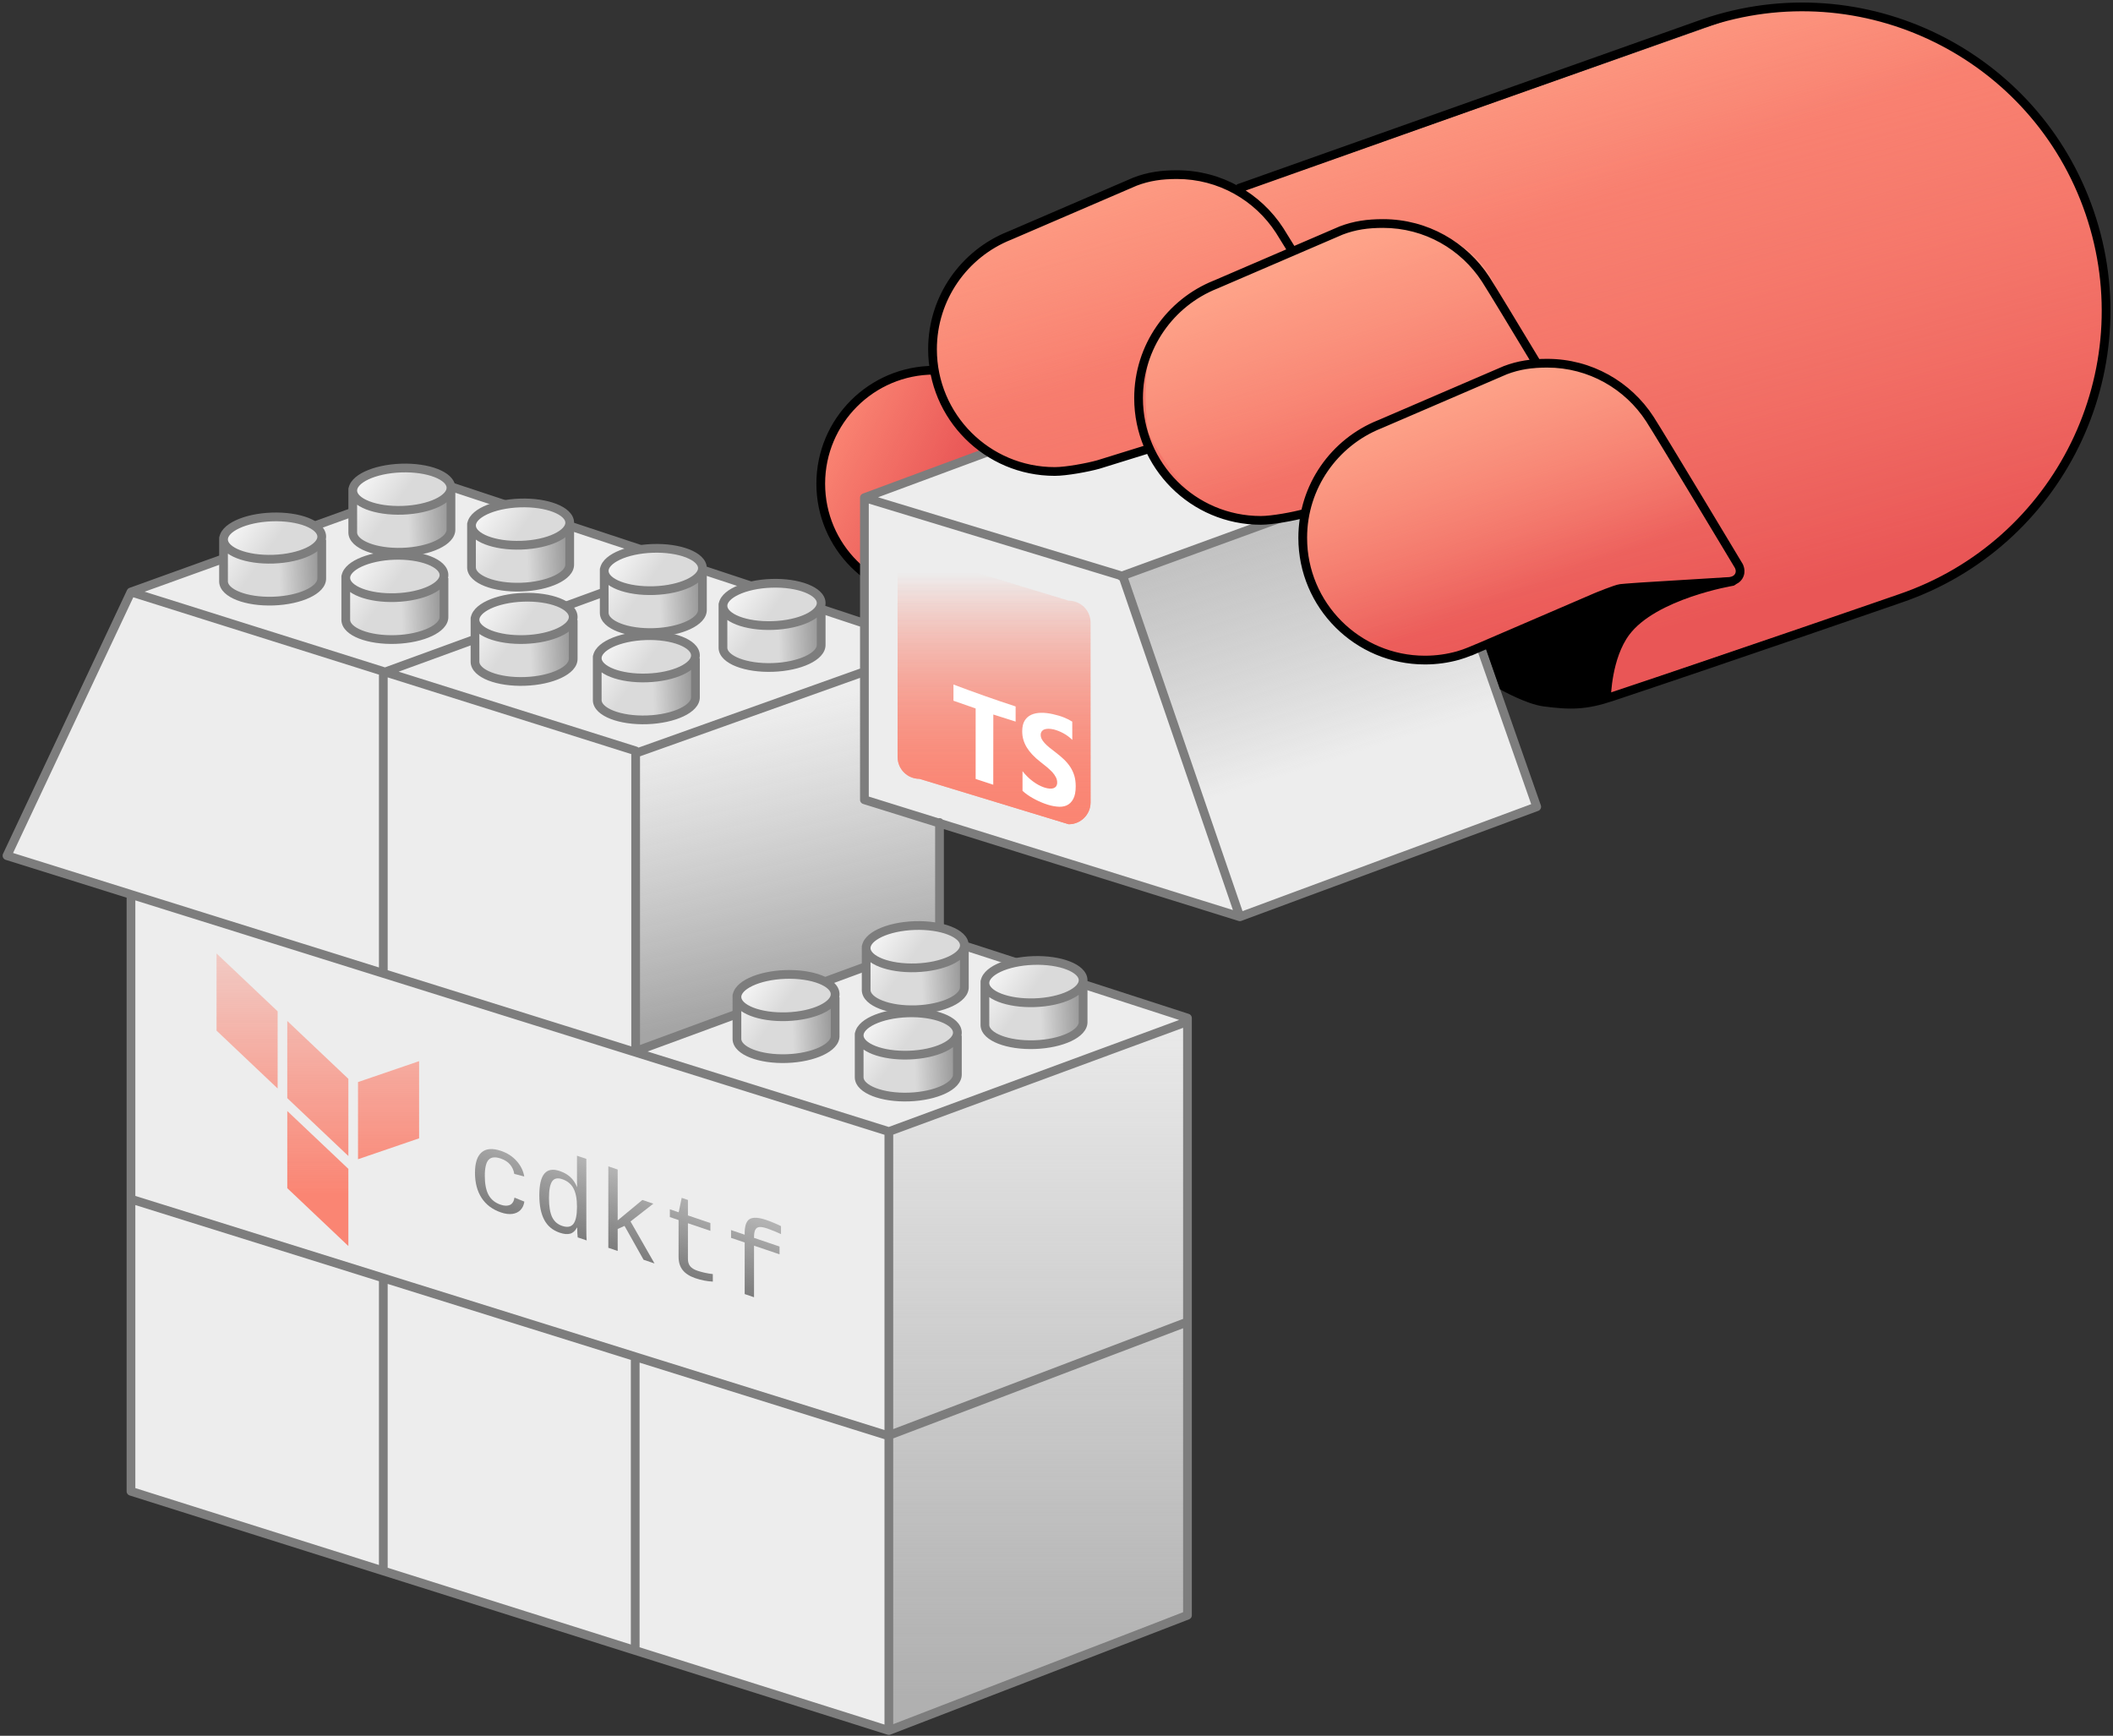 <svg width="605" height="497" viewBox="0 0 605 497" fill="none" xmlns="http://www.w3.org/2000/svg">
<rect x="0" y="0" width="605" height="497" fill="#333333" stroke="none"/>
<circle cx="267.5" cy="138.5" r="32.5" fill="#FA8573"/>
<circle cx="267.5" cy="138.5" r="32.5" fill="url(#paint0_linear_13_462)"/>
<circle cx="267.5" cy="138.5" r="32.5" stroke="black" stroke-width="2.5"/>
<path d="M38.5 169.5L3 244.5L38 256V426.5L255 495L339 461.5V291.5L269 268V235L354.5 262L439.5 230L405.5 134.5L332.5 112L248 143V179L125.5 138L38.5 169.5Z" fill="#EDEDED"/>
<path d="M355 262L322 165.5L405.5 134.5L440 231L355 262Z" fill="url(#paint1_linear_13_462)"/>
<path d="M183 300V216L246.5 192.5V228L268.5 235.5V265H258.5L248.5 269L247.5 277.5L236.5 281L219.5 279L210.5 284V290L183 300Z" fill="url(#paint2_linear_13_462)"/>
<path d="M255 325V495L340 462.5V292.5L255 325Z" fill="url(#paint3_linear_13_462)"/>
<path d="M37.5 169.5L2 245L37.5 256.107M37.5 169.5L109.75 192.25M37.5 169.5L125 138L195.5 161.308M182 300.5V215L109.75 192.25M254.5 324V495.5M254.5 324L109.75 278.712M254.5 324L340 292.5M254.5 495.5L181.875 472.575M254.5 495.5L340 462.5V378.5M37.5 256.107V427L109.75 449.807M37.5 256.107L109.75 278.712M38 343.5L109.75 365.922M254 411L181.875 388.461M109.75 192.25V278.712M109.75 365.922V449.807M109.75 365.922L181.875 388.461M109.75 449.807L181.875 472.575M181.875 388.461V472.575M247.5 142.5V229L355 262.5M247.5 142.5L321.5 165L355 262.5M247.5 142.5L332.5 111L406 134M355 262.5L440 231L406 134M321 165L406 134M195.5 161.308L247.5 178.5M195.5 161.308L110 192.5M182.5 215.5L247 192.5M269 235.5V268.5L340 291.5V378.5M340 378.5L254.5 411M182 301L269 269" stroke="#7D7D7D" stroke-width="2.5" stroke-linecap="round" stroke-linejoin="round"/>
<path d="M136 335.801C136 332.973 136.64 331.016 137.919 329.932C139.199 328.847 141.049 328.716 143.469 329.537C145.274 330.15 146.762 331.116 147.932 332.435C149.103 333.744 149.827 335.22 150.105 336.865L147.248 336.115C147.089 335.108 146.693 334.224 146.058 333.464C145.423 332.694 144.52 332.11 143.35 331.712C141.783 331.18 140.632 331.303 139.898 332.08C139.174 332.861 138.812 334.399 138.812 336.693C138.812 339.018 139.174 340.843 139.898 342.168C140.632 343.485 141.778 344.408 143.335 344.937C144.406 345.301 145.294 345.324 145.998 345.008C146.702 344.692 147.139 343.992 147.307 342.907L150.134 344.055C150.005 345.017 149.643 345.811 149.048 346.436C148.463 347.055 147.684 347.435 146.712 347.576C145.74 347.707 144.654 347.569 143.454 347.161C141.024 346.336 139.174 344.954 137.904 343.015C136.635 341.076 136 338.671 136 335.801Z" fill="url(#paint4_linear_13_462)"/>
<path d="M165.191 351.492C164.705 352.427 164.06 353.009 163.257 353.239C162.454 353.459 161.452 353.365 160.252 352.958C158.248 352.277 156.775 351.049 155.833 349.274C154.89 347.498 154.419 345.143 154.419 342.21C154.419 336.282 156.363 333.977 160.252 335.297C161.452 335.705 162.454 336.27 163.257 336.993C164.07 337.72 164.72 338.679 165.206 339.87L165.236 339.88L165.206 337.498V330.914L167.884 331.823V351.636C167.884 353.406 167.914 354.584 167.973 355.17L165.414 354.302C165.375 354.131 165.34 353.737 165.31 353.119C165.28 352.502 165.266 351.968 165.266 351.517L165.191 351.492ZM157.187 343.056C157.187 345.381 157.479 347.177 158.064 348.444C158.66 349.704 159.622 350.56 160.951 351.011C162.399 351.503 163.47 351.316 164.165 350.452C164.859 349.577 165.206 347.936 165.206 345.526C165.206 343.274 164.869 341.521 164.194 340.265C163.53 339.013 162.459 338.136 160.981 337.634C159.642 337.18 158.674 337.391 158.079 338.268C157.484 339.145 157.187 340.741 157.187 343.056Z" fill="url(#paint5_linear_13_462)"/>
<path d="M184.265 360.701L178.82 351.012L176.856 351.885V358.185L174.178 357.276V333.96L176.856 334.869V349.434L183.923 343.584L187.062 344.65L180.531 349.739L187.404 361.766L184.265 360.701Z" fill="url(#paint6_linear_13_462)"/>
<path d="M191.794 348.487V346.256L194.323 347.114L195.186 342.976L196.971 343.582V348.013L203.399 350.195V352.426L196.971 350.244V360.489C196.971 361.316 197.179 362 197.596 362.539C198.023 363.082 198.717 363.517 199.679 363.843C201.008 364.294 202.481 364.616 204.098 364.809V366.962C202.422 366.874 200.76 366.551 199.114 365.992C197.507 365.447 196.302 364.682 195.498 363.697C194.695 362.701 194.293 361.428 194.293 359.878V349.335L191.794 348.487Z" fill="url(#paint7_linear_13_462)"/>
<path d="M215.896 356.669V371.438L213.218 370.529V355.759L209.32 354.436V352.205L213.218 353.528V353.136C213.218 350.988 213.694 349.626 214.647 349.048C215.609 348.474 217.206 348.566 219.437 349.323C220.152 349.566 220.92 349.863 221.744 350.216C222.577 350.562 223.202 350.847 223.618 351.072V353.351C223.321 353.197 222.716 352.934 221.803 352.562C220.9 352.192 220.216 351.929 219.75 351.77C218.718 351.42 217.94 351.276 217.414 351.339C216.888 351.401 216.501 351.663 216.253 352.123C216.015 352.587 215.896 353.306 215.896 354.28V354.437L223.202 356.917V359.148L215.896 356.669Z" fill="url(#paint8_linear_13_462)"/>
<path d="M306 172L263.25 159C259.798 159 257 161.798 257 165.25V216.75C257 220.202 259.798 223 263.25 223L306 236C309.452 236 312.25 233.202 312.25 229.75V178.25C312.25 174.798 309.452 172 306 172Z" fill="url(#paint9_linear_13_462)"/>
<path d="M306 172L263.25 159C259.798 159 257 161.798 257 165.25V216.75C257 220.202 259.798 223 263.25 223L306 236C309.452 236 312.25 233.202 312.25 229.75V178.25C312.25 174.798 309.452 172 306 172Z" fill="url(#paint10_linear_13_462)"/>
<path fill-rule="evenodd" clip-rule="evenodd" d="M292.771 220.814C292.763 222.692 292.771 224.57 292.771 226.44C293.583 227.178 294.538 227.868 295.644 228.494C296.758 229.12 297.919 229.674 299.136 230.115C300.338 230.557 301.476 230.838 302.55 230.942C303.624 231.078 304.563 230.974 305.366 230.629C306.186 230.276 306.814 229.658 307.292 228.775C307.769 227.884 308.008 226.665 308 225.132C308 224.008 307.873 222.997 307.594 222.082C307.324 221.191 306.934 220.349 306.432 219.586C305.923 218.816 305.311 218.086 304.595 217.411C303.894 216.737 303.075 216.063 302.2 215.389C301.547 214.908 300.951 214.442 300.425 214.009C299.924 213.591 299.479 213.174 299.113 212.773C298.747 212.38 298.476 211.994 298.269 211.609C298.07 211.224 297.975 210.831 297.975 210.413C297.975 210.036 298.07 209.715 298.245 209.45C298.42 209.202 298.659 209.001 298.993 208.865C299.312 208.736 299.709 208.664 300.163 208.664C300.64 208.664 301.157 208.728 301.73 208.865C302.144 208.969 302.582 209.105 303.043 209.29C303.497 209.466 303.974 209.683 304.435 209.94C304.897 210.181 305.358 210.478 305.804 210.807C306.241 211.12 306.647 211.473 307.021 211.858C307.021 210.084 307.005 208.343 307.013 206.625C306.257 206.152 305.438 205.735 304.539 205.39C303.632 205.028 302.613 204.74 301.444 204.475C300.266 204.21 299.144 204.073 298.07 204.097C297.028 204.106 296.097 204.29 295.286 204.659C294.49 205.02 293.853 205.574 293.384 206.337C292.915 207.107 292.684 208.118 292.684 209.386C292.676 211.007 293.098 212.524 293.965 213.969C294.824 215.389 296.129 216.785 297.871 218.134C298.548 218.663 299.192 219.177 299.789 219.667C300.362 220.164 300.871 220.638 301.317 221.103C301.73 221.577 302.088 222.066 302.319 222.54C302.574 223.029 302.693 223.527 302.693 224.032C302.709 224.425 302.629 224.738 302.47 225.027C302.319 225.292 302.072 225.501 301.762 225.645C301.452 225.766 301.046 225.83 300.585 225.806C300.115 225.782 299.566 225.669 298.922 225.453C297.848 225.084 296.773 224.506 295.723 223.711C294.665 222.941 293.686 221.97 292.771 220.814ZM284.409 204.587C286.534 205.277 288.658 205.951 290.798 206.609C290.798 205.149 290.798 203.704 290.798 202.284C284.863 200.342 278.927 198.231 273 196C273 197.541 273 199.082 273 200.639C275.1 201.369 277.225 202.115 279.349 202.854C279.349 209.563 279.349 216.304 279.349 223.037C281.028 223.583 282.715 224.137 284.393 224.69C284.393 217.949 284.409 211.232 284.409 204.587Z" fill="white"/>
<path d="M79.492 289.571L62 273V295.095L79.492 311.667V289.571Z" fill="url(#paint11_linear_13_462)"/>
<path d="M99.746 308.905L82.254 292.333V314.428L99.746 331V308.905Z" fill="url(#paint12_linear_13_462)"/>
<path d="M99.746 334.682L82.254 318.111V340.206L99.746 356.777V334.682Z" fill="url(#paint13_linear_13_462)"/>
<path d="M102.508 309.825L120 303.841V325.936L102.508 331.92V309.825Z" fill="url(#paint14_linear_13_462)"/>
<path d="M248.07 270.534V284.034C248.07 284.034 250.07 289.349 262.07 289.034C274.07 288.72 276.07 283.034 276.07 283.034V270.534C276.07 270.534 273.57 265.034 262.07 265.034C250.57 265.034 248.07 270.534 248.07 270.534Z" fill="#DADADA"/>
<path d="M248.07 270.534V284.034C248.07 284.034 250.07 289.349 262.07 289.034C274.07 288.72 276.07 283.034 276.07 283.034V270.534C276.07 270.534 273.57 265.034 262.07 265.034C250.57 265.034 248.07 270.534 248.07 270.534Z" fill="url(#paint15_linear_13_462)" fill-opacity="0.9"/>
<path d="M276.07 283.534V272.534L269.07 276.534L261.57 277.534V289.034L269.57 288.034L276.07 283.534Z" fill="url(#paint16_linear_13_462)" fill-opacity="0.3"/>
<path d="M276.121 282.579H274.871V282.6L274.872 282.622L276.121 282.579ZM262.27 289.108L262.227 287.859L262.27 289.108ZM248.002 283.549H246.752V283.571L246.753 283.592L248.002 283.549ZM249.252 271.034C249.252 270.344 248.692 269.784 248.002 269.784C247.311 269.784 246.752 270.344 246.752 271.034H249.252ZM274.872 282.622C274.886 283.035 274.714 283.539 274.177 284.124C273.635 284.714 272.78 285.316 271.618 285.864C269.299 286.957 265.982 287.729 262.227 287.859L262.313 290.357C266.324 290.219 269.99 289.395 272.684 288.125C274.029 287.491 275.188 286.72 276.019 285.815C276.855 284.904 277.414 283.791 277.371 282.535L274.872 282.622ZM262.227 287.859C258.473 287.988 255.11 287.447 252.721 286.516C251.524 286.05 250.63 285.509 250.048 284.957C249.472 284.41 249.265 283.92 249.251 283.506L246.753 283.592C246.796 284.848 247.431 285.92 248.328 286.771C249.219 287.616 250.428 288.306 251.814 288.846C254.588 289.927 258.303 290.496 262.313 290.357L262.227 287.859ZM249.252 283.549V271.034H246.752V283.549H249.252ZM277.371 282.579V271.534H274.871V282.579H277.371ZM274.872 270.622C274.886 271.035 274.714 271.539 274.177 272.124C273.635 272.715 272.78 273.316 271.618 273.864C269.298 274.957 265.981 275.729 262.227 275.859L262.313 278.357C266.324 278.219 269.99 277.395 272.684 276.125C274.029 275.491 275.188 274.72 276.018 273.815C276.854 272.904 277.414 271.791 277.371 270.536L274.872 270.622ZM262.227 275.859C258.473 275.988 255.11 275.447 252.721 274.516C251.524 274.05 250.63 273.509 250.048 272.957C249.472 272.41 249.265 271.92 249.251 271.506L246.752 271.592C246.796 272.848 247.431 273.92 248.327 274.771C249.219 275.616 250.428 276.306 251.813 276.846C254.588 277.927 258.303 278.496 262.313 278.357L262.227 275.859ZM249.251 271.506C249.237 271.093 249.409 270.589 249.946 270.004C250.488 269.413 251.343 268.812 252.505 268.264C254.825 267.171 258.141 266.399 261.896 266.269L261.81 263.771C257.799 263.909 254.133 264.733 251.439 266.003C250.094 266.636 248.935 267.408 248.105 268.313C247.268 269.224 246.709 270.337 246.752 271.592L249.251 271.506ZM261.896 266.269C265.65 266.139 269.013 266.681 271.402 267.612C272.599 268.078 273.493 268.619 274.075 269.171C274.651 269.717 274.858 270.208 274.872 270.622L277.371 270.536C277.327 269.28 276.692 268.208 275.795 267.357C274.904 266.512 273.695 265.822 272.309 265.282C269.535 264.201 265.82 263.632 261.81 263.771L261.896 266.269Z" fill="#7D7D7D"/>
<path d="M282.07 280.534V294.034C282.07 294.034 284.07 299.349 296.07 299.034C308.07 298.72 310.07 293.034 310.07 293.034V280.534C310.07 280.534 307.57 275.034 296.07 275.034C284.57 275.034 282.07 280.534 282.07 280.534Z" fill="#DADADA"/>
<path d="M282.07 280.534V294.034C282.07 294.034 284.07 299.349 296.07 299.034C308.07 298.72 310.07 293.034 310.07 293.034V280.534C310.07 280.534 307.57 275.034 296.07 275.034C284.57 275.034 282.07 280.534 282.07 280.534Z" fill="url(#paint17_linear_13_462)" fill-opacity="0.9"/>
<path d="M310.07 293.534V282.534L303.07 286.534L295.57 287.534V299.034L303.57 298.034L310.07 293.534Z" fill="url(#paint18_linear_13_462)" fill-opacity="0.3"/>
<path d="M310.121 292.579H308.871V292.6L308.872 292.622L310.121 292.579ZM296.27 299.108L296.227 297.859L296.27 299.108ZM282.002 293.549H280.752V293.571L280.753 293.592L282.002 293.549ZM283.252 281.034C283.252 280.344 282.692 279.784 282.002 279.784C281.311 279.784 280.752 280.344 280.752 281.034H283.252ZM308.872 292.622C308.886 293.035 308.714 293.539 308.177 294.124C307.635 294.714 306.78 295.316 305.618 295.864C303.299 296.957 299.982 297.729 296.227 297.859L296.313 300.357C300.324 300.219 303.99 299.395 306.684 298.125C308.029 297.491 309.188 296.72 310.019 295.815C310.855 294.904 311.414 293.791 311.371 292.535L308.872 292.622ZM296.227 297.859C292.473 297.988 289.11 297.447 286.721 296.516C285.524 296.05 284.63 295.509 284.048 294.957C283.472 294.41 283.265 293.92 283.251 293.506L280.753 293.592C280.796 294.848 281.431 295.92 282.328 296.771C283.219 297.616 284.428 298.306 285.814 298.846C288.588 299.927 292.303 300.496 296.313 300.357L296.227 297.859ZM283.252 293.549V281.034H280.752V293.549H283.252ZM311.371 292.579V281.534H308.871V292.579H311.371ZM308.872 280.622C308.886 281.035 308.714 281.539 308.177 282.124C307.635 282.715 306.78 283.316 305.618 283.864C303.298 284.957 299.981 285.729 296.227 285.859L296.313 288.357C300.324 288.219 303.99 287.395 306.684 286.125C308.029 285.491 309.188 284.72 310.018 283.815C310.854 282.904 311.414 281.791 311.371 280.536L308.872 280.622ZM296.227 285.859C292.473 285.988 289.11 285.447 286.721 284.516C285.524 284.05 284.63 283.509 284.048 282.957C283.472 282.41 283.265 281.92 283.251 281.506L280.752 281.592C280.796 282.848 281.431 283.92 282.327 284.771C283.219 285.616 284.428 286.306 285.813 286.846C288.588 287.927 292.303 288.496 296.313 288.357L296.227 285.859ZM283.251 281.506C283.237 281.093 283.409 280.589 283.946 280.004C284.488 279.413 285.343 278.812 286.505 278.264C288.825 277.171 292.141 276.399 295.896 276.269L295.81 273.771C291.799 273.909 288.133 274.733 285.439 276.003C284.094 276.636 282.935 277.408 282.105 278.313C281.268 279.224 280.709 280.337 280.752 281.592L283.251 281.506ZM295.896 276.269C299.65 276.139 303.013 276.681 305.402 277.612C306.599 278.078 307.493 278.619 308.075 279.171C308.651 279.717 308.858 280.208 308.872 280.622L311.371 280.536C311.327 279.28 310.692 278.208 309.795 277.357C308.904 276.512 307.695 275.822 306.309 275.282C303.535 274.201 299.82 273.632 295.81 273.771L295.896 276.269Z" fill="#7D7D7D"/>
<path d="M211.07 284.534V298.034C211.07 298.034 213.07 303.349 225.07 303.034C237.07 302.72 239.07 297.034 239.07 297.034V284.534C239.07 284.534 236.57 279.034 225.07 279.034C213.57 279.034 211.07 284.534 211.07 284.534Z" fill="#DADADA"/>
<path d="M211.07 284.534V298.034C211.07 298.034 213.07 303.349 225.07 303.034C237.07 302.72 239.07 297.034 239.07 297.034V284.534C239.07 284.534 236.57 279.034 225.07 279.034C213.57 279.034 211.07 284.534 211.07 284.534Z" fill="url(#paint19_linear_13_462)" fill-opacity="0.9"/>
<path d="M239.07 297.534V286.534L232.07 290.534L224.57 291.534V303.034L232.57 302.034L239.07 297.534Z" fill="url(#paint20_linear_13_462)" fill-opacity="0.3"/>
<path d="M239.121 296.579H237.871V296.6L237.872 296.622L239.121 296.579ZM225.27 303.108L225.227 301.859L225.27 303.108ZM211.002 297.549H209.752V297.571L209.753 297.592L211.002 297.549ZM212.252 285.034C212.252 284.344 211.692 283.784 211.002 283.784C210.311 283.784 209.752 284.344 209.752 285.034H212.252ZM237.872 296.622C237.886 297.035 237.714 297.539 237.177 298.124C236.635 298.714 235.78 299.316 234.618 299.864C232.299 300.957 228.982 301.729 225.227 301.859L225.313 304.357C229.324 304.219 232.99 303.395 235.684 302.125C237.029 301.491 238.188 300.72 239.019 299.815C239.855 298.904 240.414 297.791 240.371 296.535L237.872 296.622ZM225.227 301.859C221.473 301.988 218.11 301.447 215.721 300.516C214.524 300.05 213.63 299.509 213.048 298.957C212.472 298.41 212.265 297.92 212.251 297.506L209.753 297.592C209.796 298.848 210.431 299.92 211.328 300.771C212.219 301.616 213.428 302.306 214.814 302.846C217.588 303.927 221.303 304.496 225.313 304.357L225.227 301.859ZM212.252 297.549V285.034H209.752V297.549H212.252ZM240.371 296.579V285.534H237.871V296.579H240.371ZM237.872 284.622C237.886 285.035 237.714 285.539 237.177 286.124C236.635 286.715 235.78 287.316 234.618 287.864C232.298 288.957 228.981 289.729 225.227 289.859L225.313 292.357C229.324 292.219 232.99 291.395 235.684 290.125C237.029 289.491 238.188 288.72 239.018 287.815C239.854 286.904 240.414 285.791 240.371 284.536L237.872 284.622ZM225.227 289.859C221.473 289.988 218.11 289.447 215.721 288.516C214.524 288.05 213.63 287.509 213.048 286.957C212.472 286.41 212.265 285.92 212.251 285.506L209.752 285.592C209.796 286.848 210.431 287.92 211.327 288.771C212.219 289.616 213.428 290.306 214.813 290.846C217.588 291.927 221.303 292.496 225.313 292.357L225.227 289.859ZM212.251 285.506C212.237 285.093 212.409 284.589 212.946 284.004C213.488 283.413 214.343 282.812 215.505 282.264C217.825 281.171 221.141 280.399 224.896 280.269L224.81 277.771C220.799 277.909 217.133 278.733 214.439 280.003C213.094 280.636 211.935 281.408 211.105 282.313C210.268 283.224 209.709 284.337 209.752 285.592L212.251 285.506ZM224.896 280.269C228.65 280.139 232.013 280.681 234.402 281.612C235.599 282.078 236.493 282.619 237.075 283.171C237.651 283.717 237.858 284.208 237.872 284.622L240.371 284.536C240.327 283.28 239.692 282.208 238.795 281.357C237.904 280.512 236.695 279.822 235.309 279.282C232.535 278.201 228.82 277.632 224.81 277.771L224.896 280.269Z" fill="#7D7D7D"/>
<path d="M246.07 295.534V309.034C246.07 309.034 248.07 314.349 260.07 314.034C272.07 313.72 274.07 308.034 274.07 308.034V295.534C274.07 295.534 271.57 290.034 260.07 290.034C248.57 290.034 246.07 295.534 246.07 295.534Z" fill="#DADADA"/>
<path d="M246.07 295.534V309.034C246.07 309.034 248.07 314.349 260.07 314.034C272.07 313.72 274.07 308.034 274.07 308.034V295.534C274.07 295.534 271.57 290.034 260.07 290.034C248.57 290.034 246.07 295.534 246.07 295.534Z" fill="url(#paint21_linear_13_462)" fill-opacity="0.9"/>
<path d="M274.07 308.534V297.534L267.07 301.534L259.57 302.534V314.034L267.57 313.034L274.07 308.534Z" fill="url(#paint22_linear_13_462)" fill-opacity="0.3"/>
<path d="M274.121 307.579H272.871V307.6L272.872 307.622L274.121 307.579ZM260.27 314.108L260.227 312.859L260.27 314.108ZM246.002 308.549H244.752V308.571L244.753 308.592L246.002 308.549ZM247.252 296.034C247.252 295.344 246.692 294.784 246.002 294.784C245.311 294.784 244.752 295.344 244.752 296.034H247.252ZM272.872 307.622C272.886 308.035 272.714 308.539 272.177 309.124C271.635 309.714 270.78 310.316 269.618 310.864C267.299 311.957 263.982 312.729 260.227 312.859L260.313 315.357C264.324 315.219 267.99 314.395 270.684 313.125C272.029 312.491 273.188 311.72 274.019 310.815C274.855 309.904 275.414 308.791 275.371 307.535L272.872 307.622ZM260.227 312.859C256.473 312.988 253.11 312.447 250.721 311.516C249.524 311.05 248.63 310.509 248.048 309.957C247.472 309.41 247.265 308.92 247.251 308.506L244.753 308.592C244.796 309.848 245.431 310.92 246.328 311.771C247.219 312.616 248.428 313.306 249.814 313.846C252.588 314.927 256.303 315.496 260.313 315.357L260.227 312.859ZM247.252 308.549V296.034H244.752V308.549H247.252ZM275.371 307.579V296.534H272.871V307.579H275.371ZM272.872 295.622C272.886 296.035 272.714 296.539 272.177 297.124C271.635 297.715 270.78 298.316 269.618 298.864C267.298 299.957 263.981 300.729 260.227 300.859L260.313 303.357C264.324 303.219 267.99 302.395 270.684 301.125C272.029 300.491 273.188 299.72 274.018 298.815C274.854 297.904 275.414 296.791 275.371 295.536L272.872 295.622ZM260.227 300.859C256.473 300.988 253.11 300.447 250.721 299.516C249.524 299.05 248.63 298.509 248.048 297.957C247.472 297.41 247.265 296.92 247.251 296.506L244.752 296.592C244.796 297.848 245.431 298.92 246.327 299.771C247.219 300.616 248.428 301.306 249.813 301.846C252.588 302.927 256.303 303.496 260.313 303.357L260.227 300.859ZM247.251 296.506C247.237 296.093 247.409 295.589 247.946 295.004C248.488 294.413 249.343 293.812 250.505 293.264C252.825 292.171 256.141 291.399 259.896 291.269L259.81 288.771C255.799 288.909 252.133 289.733 249.439 291.003C248.094 291.636 246.935 292.408 246.105 293.313C245.268 294.224 244.709 295.337 244.752 296.592L247.251 296.506ZM259.896 291.269C263.65 291.139 267.013 291.681 269.402 292.612C270.599 293.078 271.493 293.619 272.075 294.171C272.651 294.717 272.858 295.208 272.872 295.622L275.371 295.536C275.327 294.28 274.692 293.208 273.795 292.357C272.904 291.512 271.695 290.822 270.309 290.282C267.535 289.201 263.82 288.632 259.81 288.771L259.896 291.269Z" fill="#7D7D7D"/>
<path d="M173.07 162.534V176.034C173.07 176.034 175.07 181.349 187.07 181.034C199.07 180.72 201.07 175.034 201.07 175.034V162.534C201.07 162.534 198.57 157.034 187.07 157.034C175.57 157.034 173.07 162.534 173.07 162.534Z" fill="#DADADA"/>
<path d="M173.07 162.534V176.034C173.07 176.034 175.07 181.349 187.07 181.034C199.07 180.72 201.07 175.034 201.07 175.034V162.534C201.07 162.534 198.57 157.034 187.07 157.034C175.57 157.034 173.07 162.534 173.07 162.534Z" fill="url(#paint23_linear_13_462)" fill-opacity="0.9"/>
<path d="M201.07 175.534V164.534L194.07 168.534L186.57 169.534V181.034L194.57 180.034L201.07 175.534Z" fill="url(#paint24_linear_13_462)" fill-opacity="0.3"/>
<path d="M201.121 174.579H199.871V174.6L199.872 174.622L201.121 174.579ZM187.27 181.108L187.227 179.859L187.27 181.108ZM173.002 175.549H171.752V175.571L171.753 175.592L173.002 175.549ZM174.252 163.034C174.252 162.344 173.692 161.784 173.002 161.784C172.311 161.784 171.752 162.344 171.752 163.034H174.252ZM199.872 174.622C199.886 175.035 199.714 175.539 199.177 176.124C198.635 176.714 197.78 177.316 196.618 177.864C194.299 178.957 190.982 179.729 187.227 179.859L187.313 182.357C191.324 182.219 194.99 181.395 197.684 180.125C199.029 179.491 200.188 178.72 201.019 177.815C201.855 176.904 202.414 175.791 202.371 174.535L199.872 174.622ZM187.227 179.859C183.473 179.988 180.11 179.447 177.721 178.516C176.524 178.05 175.63 177.509 175.048 176.957C174.472 176.41 174.265 175.92 174.251 175.506L171.753 175.592C171.796 176.848 172.431 177.92 173.328 178.771C174.219 179.616 175.428 180.306 176.814 180.846C179.588 181.927 183.303 182.496 187.313 182.357L187.227 179.859ZM174.252 175.549V163.034H171.752V175.549H174.252ZM202.371 174.579V163.534H199.871V174.579H202.371ZM199.872 162.622C199.886 163.035 199.714 163.539 199.177 164.124C198.635 164.715 197.78 165.316 196.618 165.864C194.298 166.957 190.981 167.729 187.227 167.859L187.313 170.357C191.324 170.219 194.99 169.395 197.684 168.125C199.029 167.491 200.188 166.72 201.018 165.815C201.854 164.904 202.414 163.791 202.371 162.536L199.872 162.622ZM187.227 167.859C183.473 167.988 180.11 167.447 177.721 166.516C176.524 166.05 175.63 165.509 175.048 164.957C174.472 164.41 174.265 163.92 174.251 163.506L171.752 163.592C171.796 164.848 172.431 165.92 173.327 166.771C174.219 167.616 175.428 168.306 176.813 168.846C179.588 169.927 183.303 170.496 187.313 170.357L187.227 167.859ZM174.251 163.506C174.237 163.093 174.409 162.589 174.946 162.004C175.488 161.413 176.343 160.812 177.505 160.264C179.825 159.171 183.141 158.399 186.896 158.269L186.81 155.771C182.799 155.909 179.133 156.733 176.439 158.003C175.094 158.636 173.935 159.408 173.105 160.313C172.268 161.224 171.709 162.337 171.752 163.592L174.251 163.506ZM186.896 158.269C190.65 158.139 194.013 158.681 196.402 159.612C197.599 160.078 198.493 160.619 199.075 161.171C199.651 161.717 199.858 162.208 199.872 162.622L202.371 162.536C202.327 161.28 201.692 160.208 200.795 159.357C199.904 158.512 198.695 157.822 197.309 157.282C194.535 156.201 190.82 155.632 186.81 155.771L186.896 158.269Z" fill="#7D7D7D"/>
<path d="M207.07 172.534V186.034C207.07 186.034 209.07 191.349 221.07 191.034C233.07 190.72 235.07 185.034 235.07 185.034V172.534C235.07 172.534 232.57 167.034 221.07 167.034C209.57 167.034 207.07 172.534 207.07 172.534Z" fill="#DADADA"/>
<path d="M207.07 172.534V186.034C207.07 186.034 209.07 191.349 221.07 191.034C233.07 190.72 235.07 185.034 235.07 185.034V172.534C235.07 172.534 232.57 167.034 221.07 167.034C209.57 167.034 207.07 172.534 207.07 172.534Z" fill="url(#paint25_linear_13_462)" fill-opacity="0.9"/>
<path d="M235.07 185.534V174.534L228.07 178.534L220.57 179.534V191.034L228.57 190.034L235.07 185.534Z" fill="url(#paint26_linear_13_462)" fill-opacity="0.3"/>
<path d="M235.121 184.579H233.871V184.6L233.872 184.622L235.121 184.579ZM221.27 191.108L221.227 189.859L221.27 191.108ZM207.002 185.549H205.752V185.571L205.753 185.592L207.002 185.549ZM208.252 173.034C208.252 172.344 207.692 171.784 207.002 171.784C206.311 171.784 205.752 172.344 205.752 173.034H208.252ZM233.872 184.622C233.886 185.035 233.714 185.539 233.177 186.124C232.635 186.714 231.78 187.316 230.618 187.864C228.299 188.957 224.982 189.729 221.227 189.859L221.313 192.357C225.324 192.219 228.99 191.395 231.684 190.125C233.029 189.491 234.188 188.72 235.019 187.815C235.855 186.904 236.414 185.791 236.371 184.535L233.872 184.622ZM221.227 189.859C217.473 189.988 214.11 189.447 211.721 188.516C210.524 188.05 209.63 187.509 209.048 186.957C208.472 186.41 208.265 185.92 208.251 185.506L205.753 185.592C205.796 186.848 206.431 187.92 207.328 188.771C208.219 189.616 209.428 190.306 210.814 190.846C213.588 191.927 217.303 192.496 221.313 192.357L221.227 189.859ZM208.252 185.549V173.034H205.752V185.549H208.252ZM236.371 184.579V173.534H233.871V184.579H236.371ZM233.872 172.622C233.886 173.035 233.714 173.539 233.177 174.124C232.635 174.715 231.78 175.316 230.618 175.864C228.298 176.957 224.981 177.729 221.227 177.859L221.313 180.357C225.324 180.219 228.99 179.395 231.684 178.125C233.029 177.491 234.188 176.72 235.018 175.815C235.854 174.904 236.414 173.791 236.371 172.536L233.872 172.622ZM221.227 177.859C217.473 177.988 214.11 177.447 211.721 176.516C210.524 176.05 209.63 175.509 209.048 174.957C208.472 174.41 208.265 173.92 208.251 173.506L205.752 173.592C205.796 174.848 206.431 175.92 207.327 176.771C208.219 177.616 209.428 178.306 210.813 178.846C213.588 179.927 217.303 180.496 221.313 180.357L221.227 177.859ZM208.251 173.506C208.237 173.093 208.409 172.589 208.946 172.004C209.488 171.413 210.343 170.812 211.505 170.264C213.825 169.171 217.141 168.399 220.896 168.269L220.81 165.771C216.799 165.909 213.133 166.733 210.439 168.003C209.094 168.636 207.935 169.408 207.105 170.313C206.268 171.224 205.709 172.337 205.752 173.592L208.251 173.506ZM220.896 168.269C224.65 168.139 228.013 168.681 230.402 169.612C231.599 170.078 232.493 170.619 233.075 171.171C233.651 171.717 233.858 172.208 233.872 172.622L236.371 172.536C236.327 171.28 235.692 170.208 234.795 169.357C233.904 168.512 232.695 167.822 231.309 167.282C228.535 166.201 224.82 165.632 220.81 165.771L220.896 168.269Z" fill="#7D7D7D"/>
<path d="M136.07 176.534V190.034C136.07 190.034 138.07 195.349 150.07 195.034C162.07 194.72 164.07 189.034 164.07 189.034V176.534C164.07 176.534 161.57 171.034 150.07 171.034C138.57 171.034 136.07 176.534 136.07 176.534Z" fill="#DADADA"/>
<path d="M136.07 176.534V190.034C136.07 190.034 138.07 195.349 150.07 195.034C162.07 194.72 164.07 189.034 164.07 189.034V176.534C164.07 176.534 161.57 171.034 150.07 171.034C138.57 171.034 136.07 176.534 136.07 176.534Z" fill="url(#paint27_linear_13_462)" fill-opacity="0.9"/>
<path d="M164.07 189.534V178.534L157.07 182.534L149.57 183.534V195.034L157.57 194.034L164.07 189.534Z" fill="url(#paint28_linear_13_462)" fill-opacity="0.3"/>
<path d="M164.121 188.579H162.871V188.6L162.872 188.622L164.121 188.579ZM150.27 195.108L150.227 193.859L150.27 195.108ZM136.002 189.549H134.752V189.571L134.753 189.592L136.002 189.549ZM137.252 177.034C137.252 176.344 136.692 175.784 136.002 175.784C135.311 175.784 134.752 176.344 134.752 177.034H137.252ZM162.872 188.622C162.886 189.035 162.714 189.539 162.177 190.124C161.635 190.714 160.78 191.316 159.618 191.864C157.299 192.957 153.982 193.729 150.227 193.859L150.313 196.357C154.324 196.219 157.99 195.395 160.684 194.125C162.029 193.491 163.188 192.72 164.019 191.815C164.855 190.904 165.414 189.791 165.371 188.535L162.872 188.622ZM150.227 193.859C146.473 193.988 143.11 193.447 140.721 192.516C139.524 192.05 138.63 191.509 138.048 190.957C137.472 190.41 137.265 189.92 137.251 189.506L134.753 189.592C134.796 190.848 135.431 191.92 136.328 192.771C137.219 193.616 138.428 194.306 139.814 194.846C142.588 195.927 146.303 196.496 150.313 196.357L150.227 193.859ZM137.252 189.549V177.034H134.752V189.549H137.252ZM165.371 188.579V177.534H162.871V188.579H165.371ZM162.872 176.622C162.886 177.035 162.714 177.539 162.177 178.124C161.635 178.715 160.78 179.316 159.618 179.864C157.298 180.957 153.981 181.729 150.227 181.859L150.313 184.357C154.324 184.219 157.99 183.395 160.684 182.125C162.029 181.491 163.188 180.72 164.018 179.815C164.854 178.904 165.414 177.791 165.371 176.536L162.872 176.622ZM150.227 181.859C146.473 181.988 143.11 181.447 140.721 180.516C139.524 180.05 138.63 179.509 138.048 178.957C137.472 178.41 137.265 177.92 137.251 177.506L134.752 177.592C134.796 178.848 135.431 179.92 136.327 180.771C137.219 181.616 138.428 182.306 139.813 182.846C142.588 183.927 146.303 184.496 150.313 184.357L150.227 181.859ZM137.251 177.506C137.237 177.093 137.409 176.589 137.946 176.004C138.488 175.413 139.343 174.812 140.505 174.264C142.825 173.171 146.141 172.399 149.896 172.269L149.81 169.771C145.799 169.909 142.133 170.733 139.439 172.003C138.094 172.636 136.935 173.408 136.105 174.313C135.268 175.224 134.709 176.337 134.752 177.592L137.251 177.506ZM149.896 172.269C153.65 172.139 157.013 172.681 159.402 173.612C160.599 174.078 161.493 174.619 162.075 175.171C162.651 175.717 162.858 176.208 162.872 176.622L165.371 176.536C165.327 175.28 164.692 174.208 163.795 173.357C162.904 172.512 161.695 171.822 160.309 171.282C157.535 170.201 153.82 169.632 149.81 169.771L149.896 172.269Z" fill="#7D7D7D"/>
<path d="M171.07 187.534V201.034C171.07 201.034 173.07 206.349 185.07 206.034C197.07 205.72 199.07 200.034 199.07 200.034V187.534C199.07 187.534 196.57 182.034 185.07 182.034C173.57 182.034 171.07 187.534 171.07 187.534Z" fill="#DADADA"/>
<path d="M171.07 187.534V201.034C171.07 201.034 173.07 206.349 185.07 206.034C197.07 205.72 199.07 200.034 199.07 200.034V187.534C199.07 187.534 196.57 182.034 185.07 182.034C173.57 182.034 171.07 187.534 171.07 187.534Z" fill="url(#paint29_linear_13_462)" fill-opacity="0.9"/>
<path d="M199.07 200.534V189.534L192.07 193.534L184.57 194.534V206.034L192.57 205.034L199.07 200.534Z" fill="url(#paint30_linear_13_462)" fill-opacity="0.3"/>
<path d="M199.121 199.579H197.871V199.6L197.872 199.622L199.121 199.579ZM185.27 206.108L185.227 204.859L185.27 206.108ZM171.002 200.549H169.752V200.571L169.753 200.592L171.002 200.549ZM172.252 188.034C172.252 187.344 171.692 186.784 171.002 186.784C170.311 186.784 169.752 187.344 169.752 188.034H172.252ZM197.872 199.622C197.886 200.035 197.714 200.539 197.177 201.124C196.635 201.714 195.78 202.316 194.618 202.864C192.299 203.957 188.982 204.729 185.227 204.859L185.313 207.357C189.324 207.219 192.99 206.395 195.684 205.125C197.029 204.491 198.188 203.72 199.019 202.815C199.855 201.904 200.414 200.791 200.371 199.535L197.872 199.622ZM185.227 204.859C181.473 204.988 178.11 204.447 175.721 203.516C174.524 203.05 173.63 202.509 173.048 201.957C172.472 201.41 172.265 200.92 172.251 200.506L169.753 200.592C169.796 201.848 170.431 202.92 171.328 203.771C172.219 204.616 173.428 205.306 174.814 205.846C177.588 206.927 181.303 207.496 185.313 207.357L185.227 204.859ZM172.252 200.549V188.034H169.752V200.549H172.252ZM200.371 199.579V188.534H197.871V199.579H200.371ZM197.872 187.622C197.886 188.035 197.714 188.539 197.177 189.124C196.635 189.715 195.78 190.316 194.618 190.864C192.298 191.957 188.981 192.729 185.227 192.859L185.313 195.357C189.324 195.219 192.99 194.395 195.684 193.125C197.029 192.491 198.188 191.72 199.018 190.815C199.854 189.904 200.414 188.791 200.371 187.536L197.872 187.622ZM185.227 192.859C181.473 192.988 178.11 192.447 175.721 191.516C174.524 191.05 173.63 190.509 173.048 189.957C172.472 189.41 172.265 188.92 172.251 188.506L169.752 188.592C169.796 189.848 170.431 190.92 171.327 191.771C172.219 192.616 173.428 193.306 174.813 193.846C177.588 194.927 181.303 195.496 185.313 195.357L185.227 192.859ZM172.251 188.506C172.237 188.093 172.409 187.589 172.946 187.004C173.488 186.413 174.343 185.812 175.505 185.264C177.825 184.171 181.141 183.399 184.896 183.269L184.81 180.771C180.799 180.909 177.133 181.733 174.439 183.003C173.094 183.636 171.935 184.408 171.105 185.313C170.268 186.224 169.709 187.337 169.752 188.592L172.251 188.506ZM184.896 183.269C188.65 183.139 192.013 183.681 194.402 184.612C195.599 185.078 196.493 185.619 197.075 186.171C197.651 186.717 197.858 187.208 197.872 187.622L200.371 187.536C200.327 186.28 199.692 185.208 198.795 184.357C197.904 183.512 196.695 182.822 195.309 182.282C192.535 181.201 188.82 180.632 184.81 180.771L184.896 183.269Z" fill="#7D7D7D"/>
<path d="M101.07 139.534V153.034C101.07 153.034 103.07 158.349 115.07 158.034C127.07 157.72 129.07 152.034 129.07 152.034V139.534C129.07 139.534 126.57 134.034 115.07 134.034C103.57 134.034 101.07 139.534 101.07 139.534Z" fill="#DADADA"/>
<path d="M101.07 139.534V153.034C101.07 153.034 103.07 158.349 115.07 158.034C127.07 157.72 129.07 152.034 129.07 152.034V139.534C129.07 139.534 126.57 134.034 115.07 134.034C103.57 134.034 101.07 139.534 101.07 139.534Z" fill="url(#paint31_linear_13_462)" fill-opacity="0.9"/>
<path d="M129.07 152.534V141.534L122.07 145.534L114.57 146.534V158.034L122.57 157.034L129.07 152.534Z" fill="url(#paint32_linear_13_462)" fill-opacity="0.3"/>
<path d="M129.121 151.579H127.871V151.6L127.872 151.622L129.121 151.579ZM115.27 158.108L115.227 156.859L115.27 158.108ZM101.002 152.549H99.752V152.571L99.752 152.592L101.002 152.549ZM102.252 140.034C102.252 139.344 101.692 138.784 101.002 138.784C100.311 138.784 99.752 139.344 99.752 140.034H102.252ZM127.872 151.622C127.886 152.035 127.714 152.539 127.177 153.124C126.635 153.714 125.78 154.316 124.618 154.864C122.299 155.957 118.982 156.729 115.227 156.859L115.313 159.357C119.324 159.219 122.99 158.395 125.684 157.125C127.029 156.491 128.188 155.72 129.019 154.815C129.855 153.904 130.414 152.791 130.371 151.535L127.872 151.622ZM115.227 156.859C111.473 156.988 108.11 156.447 105.721 155.516C104.524 155.05 103.63 154.509 103.048 153.957C102.472 153.41 102.265 152.92 102.251 152.506L99.752 152.592C99.796 153.848 100.431 154.92 101.328 155.771C102.219 156.616 103.428 157.306 104.814 157.846C107.588 158.927 111.303 159.496 115.313 159.357L115.227 156.859ZM102.252 152.549V140.034H99.752V152.549H102.252ZM130.371 151.579V140.534H127.871V151.579H130.371ZM127.872 139.622C127.886 140.035 127.714 140.539 127.177 141.124C126.635 141.715 125.78 142.316 124.618 142.864C122.298 143.957 118.981 144.729 115.227 144.859L115.313 147.357C119.324 147.219 122.99 146.395 125.684 145.125C127.029 144.491 128.188 143.72 129.018 142.815C129.854 141.904 130.414 140.791 130.371 139.536L127.872 139.622ZM115.227 144.859C111.473 144.988 108.11 144.447 105.721 143.516C104.524 143.05 103.63 142.509 103.048 141.957C102.472 141.41 102.265 140.92 102.251 140.506L99.752 140.592C99.796 141.848 100.431 142.92 101.327 143.771C102.219 144.616 103.428 145.306 104.813 145.846C107.588 146.927 111.303 147.496 115.313 147.357L115.227 144.859ZM102.251 140.506C102.237 140.093 102.409 139.589 102.946 139.004C103.488 138.413 104.343 137.812 105.505 137.264C107.825 136.171 111.141 135.399 114.896 135.269L114.81 132.771C110.799 132.909 107.133 133.733 104.439 135.003C103.094 135.636 101.935 136.408 101.105 137.313C100.268 138.224 99.709 139.337 99.752 140.592L102.251 140.506ZM114.896 135.269C118.65 135.139 122.013 135.681 124.402 136.612C125.599 137.078 126.493 137.619 127.075 138.171C127.651 138.717 127.858 139.208 127.872 139.622L130.371 139.536C130.327 138.28 129.692 137.208 128.795 136.357C127.904 135.512 126.695 134.822 125.309 134.282C122.535 133.201 118.82 132.632 114.81 132.771L114.896 135.269Z" fill="#7D7D7D"/>
<path d="M135.07 149.534V163.034C135.07 163.034 137.07 168.349 149.07 168.034C161.07 167.72 163.07 162.034 163.07 162.034V149.534C163.07 149.534 160.57 144.034 149.07 144.034C137.57 144.034 135.07 149.534 135.07 149.534Z" fill="#DADADA"/>
<path d="M135.07 149.534V163.034C135.07 163.034 137.07 168.349 149.07 168.034C161.07 167.72 163.07 162.034 163.07 162.034V149.534C163.07 149.534 160.57 144.034 149.07 144.034C137.57 144.034 135.07 149.534 135.07 149.534Z" fill="url(#paint33_linear_13_462)" fill-opacity="0.9"/>
<path d="M163.07 162.534V151.534L156.07 155.534L148.57 156.534V168.034L156.57 167.034L163.07 162.534Z" fill="url(#paint34_linear_13_462)" fill-opacity="0.3"/>
<path d="M163.121 161.579H161.871V161.6L161.872 161.622L163.121 161.579ZM149.27 168.108L149.227 166.859L149.27 168.108ZM135.002 162.549H133.752V162.571L133.753 162.592L135.002 162.549ZM136.252 150.034C136.252 149.344 135.692 148.784 135.002 148.784C134.311 148.784 133.752 149.344 133.752 150.034H136.252ZM161.872 161.622C161.886 162.035 161.714 162.539 161.177 163.124C160.635 163.714 159.78 164.316 158.618 164.864C156.299 165.957 152.982 166.729 149.227 166.859L149.313 169.357C153.324 169.219 156.99 168.395 159.684 167.125C161.029 166.491 162.188 165.72 163.019 164.815C163.855 163.904 164.414 162.791 164.371 161.535L161.872 161.622ZM149.227 166.859C145.473 166.988 142.11 166.447 139.721 165.516C138.524 165.05 137.63 164.509 137.048 163.957C136.472 163.41 136.265 162.92 136.251 162.506L133.753 162.592C133.796 163.848 134.431 164.92 135.328 165.771C136.219 166.616 137.428 167.306 138.814 167.846C141.588 168.927 145.303 169.496 149.313 169.357L149.227 166.859ZM136.252 162.549V150.034H133.752V162.549H136.252ZM164.371 161.579V150.534H161.871V161.579H164.371ZM161.872 149.622C161.886 150.035 161.714 150.539 161.177 151.124C160.635 151.715 159.78 152.316 158.618 152.864C156.298 153.957 152.981 154.729 149.227 154.859L149.313 157.357C153.324 157.219 156.99 156.395 159.684 155.125C161.029 154.491 162.188 153.72 163.018 152.815C163.854 151.904 164.414 150.791 164.371 149.536L161.872 149.622ZM149.227 154.859C145.473 154.988 142.11 154.447 139.721 153.516C138.524 153.05 137.63 152.509 137.048 151.957C136.472 151.41 136.265 150.92 136.251 150.506L133.752 150.592C133.796 151.848 134.431 152.92 135.327 153.771C136.219 154.616 137.428 155.306 138.813 155.846C141.588 156.927 145.303 157.496 149.313 157.357L149.227 154.859ZM136.251 150.506C136.237 150.093 136.409 149.589 136.946 149.004C137.488 148.413 138.343 147.812 139.505 147.264C141.825 146.171 145.141 145.399 148.896 145.269L148.81 142.771C144.799 142.909 141.133 143.733 138.439 145.003C137.094 145.636 135.935 146.408 135.105 147.313C134.268 148.224 133.709 149.337 133.752 150.592L136.251 150.506ZM148.896 145.269C152.65 145.139 156.013 145.681 158.402 146.612C159.599 147.078 160.493 147.619 161.075 148.171C161.651 148.717 161.858 149.208 161.872 149.622L164.371 149.536C164.327 148.28 163.692 147.208 162.795 146.357C161.904 145.512 160.695 144.822 159.309 144.282C156.535 143.201 152.82 142.632 148.81 142.771L148.896 145.269Z" fill="#7D7D7D"/>
<path d="M64.07 153.534V167.034C64.07 167.034 66.07 172.349 78.07 172.034C90.07 171.72 92.07 166.034 92.07 166.034V153.534C92.07 153.534 89.57 148.034 78.07 148.034C66.57 148.034 64.07 153.534 64.07 153.534Z" fill="#DADADA"/>
<path d="M64.07 153.534V167.034C64.07 167.034 66.07 172.349 78.07 172.034C90.07 171.72 92.07 166.034 92.07 166.034V153.534C92.07 153.534 89.57 148.034 78.07 148.034C66.57 148.034 64.07 153.534 64.07 153.534Z" fill="url(#paint35_linear_13_462)" fill-opacity="0.9"/>
<path d="M92.07 166.534V155.534L85.07 159.534L77.57 160.534V172.034L85.57 171.034L92.07 166.534Z" fill="url(#paint36_linear_13_462)" fill-opacity="0.3"/>
<path d="M92.121 165.579H90.871V165.6L90.872 165.622L92.121 165.579ZM78.27 172.108L78.227 170.859L78.27 172.108ZM64.002 166.549H62.752V166.571L62.752 166.592L64.002 166.549ZM65.252 154.034C65.252 153.344 64.692 152.784 64.002 152.784C63.311 152.784 62.752 153.344 62.752 154.034H65.252ZM90.872 165.622C90.886 166.035 90.714 166.539 90.177 167.124C89.635 167.714 88.78 168.316 87.618 168.864C85.299 169.957 81.981 170.729 78.227 170.859L78.313 173.357C82.324 173.219 85.99 172.395 88.684 171.125C90.029 170.491 91.188 169.72 92.019 168.815C92.855 167.904 93.414 166.791 93.371 165.535L90.872 165.622ZM78.227 170.859C74.473 170.988 71.11 170.447 68.721 169.516C67.524 169.05 66.63 168.509 66.048 167.957C65.472 167.41 65.265 166.92 65.251 166.506L62.752 166.592C62.796 167.848 63.431 168.92 64.328 169.771C65.219 170.616 66.428 171.306 67.814 171.846C70.588 172.927 74.303 173.496 78.313 173.357L78.227 170.859ZM65.252 166.549V154.034H62.752V166.549H65.252ZM93.371 165.579V154.534H90.871V165.579H93.371ZM90.872 153.622C90.886 154.035 90.714 154.539 90.177 155.124C89.635 155.715 88.78 156.316 87.618 156.864C85.298 157.957 81.981 158.729 78.227 158.859L78.313 161.357C82.324 161.219 85.99 160.395 88.684 159.125C90.028 158.491 91.188 157.72 92.018 156.815C92.854 155.904 93.414 154.791 93.371 153.536L90.872 153.622ZM78.227 158.859C74.472 158.988 71.11 158.447 68.721 157.516C67.524 157.05 66.63 156.509 66.048 155.957C65.472 155.41 65.265 154.92 65.251 154.506L62.752 154.592C62.796 155.848 63.431 156.92 64.327 157.771C65.219 158.616 66.428 159.306 67.813 159.846C70.588 160.927 74.303 161.496 78.313 161.357L78.227 158.859ZM65.251 154.506C65.237 154.093 65.409 153.589 65.946 153.004C66.488 152.413 67.343 151.812 68.505 151.264C70.825 150.171 74.141 149.399 77.896 149.269L77.81 146.771C73.799 146.909 70.133 147.733 67.439 149.003C66.094 149.636 64.935 150.408 64.105 151.313C63.269 152.224 62.709 153.337 62.752 154.592L65.251 154.506ZM77.896 149.269C81.65 149.139 85.013 149.681 87.402 150.612C88.599 151.078 89.493 151.619 90.075 152.171C90.651 152.717 90.858 153.208 90.872 153.622L93.371 153.536C93.327 152.28 92.692 151.208 91.795 150.357C90.904 149.512 89.695 148.822 88.309 148.282C85.535 147.201 81.82 146.632 77.81 146.771L77.896 149.269Z" fill="#7D7D7D"/>
<path d="M99.07 164.534V178.034C99.07 178.034 101.07 183.349 113.07 183.034C125.07 182.72 127.07 177.034 127.07 177.034V164.534C127.07 164.534 124.57 159.034 113.07 159.034C101.57 159.034 99.07 164.534 99.07 164.534Z" fill="#DADADA"/>
<path d="M99.07 164.534V178.034C99.07 178.034 101.07 183.349 113.07 183.034C125.07 182.72 127.07 177.034 127.07 177.034V164.534C127.07 164.534 124.57 159.034 113.07 159.034C101.57 159.034 99.07 164.534 99.07 164.534Z" fill="url(#paint37_linear_13_462)" fill-opacity="0.9"/>
<path d="M127.07 177.534V166.534L120.07 170.534L112.57 171.534V183.034L120.57 182.034L127.07 177.534Z" fill="url(#paint38_linear_13_462)" fill-opacity="0.3"/>
<path d="M127.121 176.579H125.871V176.6L125.872 176.622L127.121 176.579ZM113.27 183.108L113.227 181.859L113.27 183.108ZM99.002 177.549H97.752V177.571L97.752 177.592L99.002 177.549ZM100.252 165.034C100.252 164.344 99.692 163.784 99.002 163.784C98.311 163.784 97.752 164.344 97.752 165.034H100.252ZM125.872 176.622C125.886 177.035 125.714 177.539 125.177 178.124C124.635 178.714 123.78 179.316 122.618 179.864C120.299 180.957 116.982 181.729 113.227 181.859L113.313 184.357C117.324 184.219 120.99 183.395 123.684 182.125C125.029 181.491 126.188 180.72 127.019 179.815C127.855 178.904 128.414 177.791 128.371 176.535L125.872 176.622ZM113.227 181.859C109.473 181.988 106.11 181.447 103.721 180.516C102.524 180.05 101.63 179.509 101.048 178.957C100.472 178.41 100.265 177.92 100.251 177.506L97.752 177.592C97.796 178.848 98.431 179.92 99.328 180.771C100.219 181.616 101.428 182.306 102.814 182.846C105.588 183.927 109.303 184.496 113.313 184.357L113.227 181.859ZM100.252 177.549V165.034H97.752V177.549H100.252ZM128.371 176.579V165.534H125.871V176.579H128.371ZM125.872 164.622C125.886 165.035 125.714 165.539 125.177 166.124C124.635 166.715 123.78 167.316 122.618 167.864C120.298 168.957 116.981 169.729 113.227 169.859L113.313 172.357C117.324 172.219 120.99 171.395 123.684 170.125C125.029 169.491 126.188 168.72 127.018 167.815C127.854 166.904 128.414 165.791 128.371 164.536L125.872 164.622ZM113.227 169.859C109.473 169.988 106.11 169.447 103.721 168.516C102.524 168.05 101.63 167.509 101.048 166.957C100.472 166.41 100.265 165.92 100.251 165.506L97.752 165.592C97.796 166.848 98.431 167.92 99.327 168.771C100.219 169.616 101.428 170.306 102.813 170.846C105.588 171.927 109.303 172.496 113.313 172.357L113.227 169.859ZM100.251 165.506C100.237 165.093 100.409 164.589 100.946 164.004C101.488 163.413 102.343 162.812 103.505 162.264C105.825 161.171 109.141 160.399 112.896 160.269L112.81 157.771C108.799 157.909 105.133 158.733 102.439 160.003C101.094 160.636 99.935 161.408 99.105 162.313C98.269 163.224 97.709 164.337 97.752 165.592L100.251 165.506ZM112.896 160.269C116.65 160.139 120.013 160.681 122.402 161.612C123.599 162.078 124.493 162.619 125.075 163.171C125.651 163.717 125.858 164.208 125.872 164.622L128.371 164.536C128.327 163.28 127.692 162.208 126.795 161.357C125.904 160.512 124.695 159.822 123.309 159.282C120.535 158.201 116.82 157.632 112.81 157.771L112.896 160.269Z" fill="#7D7D7D"/>
<path d="M308 135L329 128C329 128 336.474 138.606 343 143.5C355 152.5 374 147 374 147C374 147 372.898 163.531 378 172C390.499 192.75 412 188 412 188L427 184.5L434.5 197L453.5 201L553.5 167C553.5 167 560.5 164.5 566 160C580 148.545 620.8 110.5 594 52.5C566 -8.096 501 3.5 501 3.5L355 55L343 50.5L327 51.5L288.5 68C288.5 68 259.377 79 269 110.5C277.554 138.5 308 135 308 135Z" fill="#FA8573"/>
<path d="M308 135L329 128C329 128 336.474 138.606 343 143.5C355 152.5 374 147 374 147C374 147 372.898 163.531 378 172C390.499 192.75 412 188 412 188L427 184.5L434.5 197L453.5 201L553.5 167C553.5 167 560.5 164.5 566 160C580 148.545 620.8 110.5 594 52.5C566 -8.096 501 3.5 501 3.5L355 55L343 50.5L327 51.5L288.5 68C288.5 68 259.377 79 269 110.5C277.554 138.5 308 135 308 135Z" fill="url(#paint39_linear_13_462)"/>
<path d="M308 135L329 128C329 128 336.474 138.606 343 143.5C355 152.5 374 147 374 147C374 147 372.898 163.531 378 172C390.499 192.75 412 188 412 188L427 184.5L434.5 197L453.5 201L553.5 167C553.5 167 560.5 164.5 566 160C580 148.545 620.8 110.5 594 52.5C566 -8.096 501 3.5 501 3.5L355 55L343 50.5L327 51.5L288.5 68C288.5 68 259.377 79 269 110.5C277.554 138.5 308 135 308 135Z" fill="url(#paint40_linear_13_462)" fill-opacity="0.6"/>
<path d="M377 138C372.294 147.25 375 164.5 375 164.5C375 164.5 382.284 179.593 391 184.5C400.076 189.609 417.5 187.5 417.5 187.5L462.5 168.5L493 167L497.5 161.5L474 122C474 122 470 111.5 456.5 107C443 102.5 442.787 106.086 434 105.5L394 122C394 122 381.134 129.874 377 138Z" fill="url(#paint41_linear_13_462)"/>
<path d="M330.774 97.303C326.068 106.553 328.774 123.803 328.774 123.803C328.774 123.803 336.058 138.896 344.774 143.803C353.85 148.913 371.274 146.803 371.274 146.803L383.5 129L407 116L437 103.5L438.5 102.5L427.774 81.303C427.774 81.303 423.774 70.803 410.274 66.303C396.774 61.803 396.561 65.389 387.774 64.803L347.774 81.303C347.774 81.303 334.908 89.177 330.774 97.303Z" fill="url(#paint42_linear_13_462)"/>
<path d="M417.5 187.695L417.161 186.492L417.5 187.695ZM395.45 122.66C396.09 122.403 396.402 121.676 396.145 121.035C395.888 120.394 395.16 120.083 394.519 120.34L395.45 122.66ZM431 106L430.553 104.832L430.529 104.842L430.506 104.852L431 106ZM394.506 120.352C393.872 120.625 393.579 121.36 393.852 121.994C394.125 122.628 394.86 122.921 395.494 122.648L394.506 120.352ZM420.506 185.352C419.872 185.625 419.579 186.36 419.852 186.994C420.125 187.628 420.86 187.921 421.494 187.648L420.506 185.352ZM457 171L456.521 169.846L456.513 169.849L456.506 169.852L457 171ZM472.399 120L471.35 120.679L472.399 120ZM497.829 162L496.758 162.643L496.759 162.645L497.829 162ZM495 166.5V165.25H494.962L494.924 165.252L495 166.5ZM470.5 168L470.424 166.752L470.418 166.753L470.5 168ZM373.839 148.203C374.503 148.016 374.89 147.326 374.703 146.661C374.516 145.997 373.826 145.61 373.161 145.797L373.839 148.203ZM348.45 82.66C349.09 82.403 349.402 81.676 349.145 81.035C348.888 80.394 348.16 80.083 347.519 80.34L348.45 82.66ZM384 66L383.553 64.832L383.529 64.842L383.506 64.852L384 66ZM347.506 80.352C346.872 80.625 346.579 81.36 346.852 81.994C347.125 82.628 347.86 82.921 348.494 82.648L347.506 80.352ZM425.399 80L424.35 80.68L425.399 80ZM314.5 133L314.839 134.203L314.855 134.199L314.87 134.194L314.5 133ZM289.45 68.66C290.09 68.403 290.402 67.676 290.145 67.035C289.888 66.394 289.16 66.083 288.519 66.34L289.45 68.66ZM325 52L324.553 50.833L324.529 50.842L324.506 50.852L325 52ZM288.506 66.352C287.872 66.625 287.579 67.36 287.852 67.994C288.125 68.628 288.86 68.921 289.494 68.648L288.506 66.352ZM366.399 66L365.35 66.68V66.68L366.399 66ZM598.329 60.875L599.512 60.471L598.329 60.875ZM544.125 171.329L543.721 170.146L543.716 170.147L544.125 171.329ZM487.876 6.671L487.471 5.488L487.464 5.491L487.458 5.493L487.876 6.671ZM461.5 199.5L461.895 200.686L461.5 199.5ZM442 201L441.832 202.239L442 201ZM430.5 196.5L429.319 196.911L429.475 197.359L429.89 197.591L430.5 196.5ZM408 187.75C389.36 187.75 374.25 172.64 374.25 154H371.75C371.75 174.02 387.98 190.25 408 190.25V187.75ZM417.161 186.492C414.25 187.311 411.177 187.75 408 187.75V190.25C411.408 190.25 414.709 189.779 417.839 188.899L417.161 186.492ZM374.25 154C374.25 139.798 383.023 127.641 395.45 122.66L394.519 120.34C381.177 125.688 371.75 138.742 371.75 154H374.25ZM424.036 183.839C423.951 183.873 423.867 183.907 423.783 183.941L424.721 186.258C424.802 186.226 424.883 186.193 424.964 186.161L424.036 183.839ZM423.783 183.941C421.306 184.944 419.523 185.828 417.161 186.492L417.839 188.899C420.378 188.184 422.431 187.186 424.721 186.258L423.783 183.941ZM431.447 107.168C435.151 105.751 438.705 105.25 443 105.25V102.75C438.487 102.75 434.613 103.28 430.553 104.832L431.447 107.168ZM395.494 122.648L431.494 107.148L430.506 104.852L394.506 120.352L395.494 122.648ZM421.494 187.648L424.747 186.248L423.758 183.952L420.506 185.352L421.494 187.648ZM424.747 186.248L457.494 172.148L456.506 169.852L423.758 183.952L424.747 186.248ZM443 105.25C454.884 105.25 465.335 111.391 471.35 120.679L473.448 119.321C466.992 109.351 455.767 102.75 443 102.75V105.25ZM471.35 120.679C472.914 123.096 479.257 133.57 485.228 143.474C488.209 148.418 491.091 153.211 493.229 156.767C494.297 158.545 495.179 160.014 495.795 161.039C496.102 161.551 496.343 161.952 496.507 162.225C496.589 162.362 496.651 162.466 496.694 162.537C496.715 162.572 496.731 162.598 496.741 162.616C496.747 162.625 496.751 162.632 496.754 162.636C496.755 162.639 496.756 162.64 496.757 162.641C496.757 162.642 496.757 162.642 496.757 162.643C496.757 162.643 496.758 162.643 497.829 162C498.901 161.357 498.901 161.357 498.901 161.356C498.901 161.356 498.901 161.356 498.9 161.355C498.9 161.354 498.899 161.352 498.897 161.35C498.895 161.346 498.891 161.339 498.885 161.33C498.874 161.312 498.858 161.285 498.837 161.25C498.795 161.18 498.732 161.075 498.65 160.939C498.486 160.665 498.246 160.264 497.938 159.752C497.323 158.727 496.44 157.258 495.371 155.479C493.234 151.922 490.351 147.129 487.369 142.183C481.414 132.306 475.041 121.78 473.448 119.321L471.35 120.679ZM497.829 162C496.759 162.645 496.758 162.644 496.758 162.644C496.758 162.644 496.758 162.643 496.757 162.643C496.757 162.642 496.757 162.642 496.756 162.641C496.756 162.64 496.755 162.639 496.755 162.638C496.754 162.636 496.753 162.635 496.752 162.634C496.751 162.632 496.75 162.63 496.75 162.631C496.75 162.631 496.753 162.636 496.758 162.646C496.768 162.665 496.786 162.701 496.808 162.752C496.852 162.854 496.907 163.005 496.943 163.183C497.014 163.538 497.004 163.947 496.759 164.355L498.9 165.645C499.558 164.553 499.548 163.462 499.394 162.692C499.317 162.308 499.202 161.989 499.105 161.764C499.056 161.65 499.011 161.558 498.975 161.489C498.957 161.455 498.941 161.426 498.929 161.404C498.922 161.393 498.917 161.383 498.912 161.375C498.91 161.371 498.907 161.367 498.906 161.364C498.905 161.362 498.904 161.361 498.903 161.359C498.902 161.359 498.902 161.358 498.902 161.357C498.901 161.357 498.901 161.356 498.901 161.356C498.901 161.356 498.9 161.355 497.829 162ZM496.759 164.355C496.52 164.752 496.126 164.986 495.7 165.12C495.493 165.186 495.302 165.219 495.166 165.236C495.099 165.244 495.047 165.247 495.017 165.249C495.002 165.25 494.993 165.25 494.99 165.25C494.988 165.25 494.988 165.25 494.99 165.25C494.991 165.25 494.992 165.25 494.994 165.25C494.995 165.25 494.995 165.25 494.997 165.25C494.997 165.25 494.998 165.25 494.998 165.25C494.998 165.25 494.999 165.25 494.999 165.25C495 165.25 495 165.25 495 166.5C495 167.75 495 167.75 495.001 167.75C495.001 167.75 495.002 167.75 495.002 167.75C495.003 167.75 495.003 167.75 495.004 167.75C495.006 167.75 495.007 167.75 495.009 167.75C495.013 167.75 495.017 167.75 495.021 167.75C495.03 167.75 495.041 167.75 495.054 167.749C495.079 167.749 495.112 167.747 495.152 167.745C495.231 167.741 495.337 167.733 495.464 167.718C495.717 167.687 496.065 167.627 496.452 167.505C497.215 167.264 498.236 166.748 498.9 165.645L496.759 164.355ZM470.576 169.248L495.076 167.748L494.924 165.252L470.424 166.752L470.576 169.248ZM457 171C457.479 172.155 457.479 172.155 457.479 172.155C457.479 172.155 457.479 172.154 457.479 172.154C457.479 172.154 457.48 172.154 457.48 172.154C457.481 172.154 457.481 172.154 457.483 172.153C457.485 172.152 457.489 172.15 457.494 172.148C457.505 172.144 457.52 172.138 457.54 172.129C457.581 172.112 457.642 172.088 457.719 172.056C457.874 171.992 458.097 171.901 458.369 171.791C458.914 171.571 459.654 171.277 460.434 170.978C461.217 170.678 462.031 170.378 462.728 170.144C463.467 169.895 463.955 169.764 464.147 169.741L463.853 167.259C463.362 167.317 462.633 167.539 461.932 167.774C461.188 168.024 460.337 168.338 459.54 168.643C458.742 168.949 457.988 169.249 457.434 169.473C457.157 169.585 456.929 169.678 456.771 169.743C456.691 169.775 456.629 169.801 456.587 169.818C456.566 169.827 456.549 169.834 456.538 169.838C456.533 169.841 456.528 169.842 456.525 169.844C456.524 169.844 456.523 169.845 456.522 169.845C456.522 169.845 456.521 169.845 456.521 169.845C456.521 169.845 456.521 169.845 456.521 169.845C456.521 169.845 456.521 169.846 457 171ZM464.147 169.741C464.795 169.665 466.386 169.542 467.852 169.436C468.577 169.384 469.26 169.337 469.762 169.302C470.012 169.285 470.218 169.272 470.36 169.262C470.431 169.257 470.487 169.254 470.525 169.251C470.544 169.25 470.558 169.249 470.568 169.248C470.573 169.248 470.576 169.248 470.579 169.248C470.58 169.247 470.581 169.247 470.581 169.247C470.582 169.247 470.582 169.247 470.582 169.247C470.582 169.247 470.582 169.247 470.582 169.247C470.582 169.247 470.582 169.247 470.5 168C470.418 166.753 470.418 166.753 470.418 166.753C470.418 166.753 470.418 166.753 470.418 166.753C470.417 166.753 470.417 166.753 470.417 166.753C470.416 166.753 470.415 166.753 470.414 166.753C470.411 166.753 470.408 166.753 470.403 166.754C470.393 166.754 470.378 166.755 470.359 166.757C470.321 166.759 470.265 166.763 470.193 166.768C470.05 166.777 469.844 166.791 469.592 166.808C469.088 166.843 468.402 166.89 467.673 166.943C466.23 167.046 464.572 167.174 463.853 167.259L464.147 169.741ZM464.096 169.746L470.596 169.246L470.404 166.754L463.904 167.254L464.096 169.746ZM361 147.75C342.36 147.75 327.25 132.64 327.25 114H324.75C324.75 134.02 340.98 150.25 361 150.25V147.75ZM373.161 145.797C370.197 146.631 364.133 147.75 361 147.75V150.25C364.452 150.25 370.761 149.069 373.839 148.203L373.161 145.797ZM327.25 114C327.25 99.798 336.023 87.641 348.45 82.66L347.519 80.34C334.177 85.688 324.75 98.742 324.75 114H327.25ZM384.447 67.168C388.151 65.751 391.705 65.25 396 65.25V62.75C391.487 62.75 387.613 63.28 383.553 64.832L384.447 67.168ZM348.494 82.648L384.494 67.148L383.506 64.852L347.506 80.352L348.494 82.648ZM396 65.25C407.884 65.25 418.335 71.391 424.35 80.68L426.448 79.32C419.992 69.351 408.767 62.75 396 62.75V65.25ZM424.35 80.68C425.976 83.191 432.764 94.408 438.929 104.638L441.071 103.347C434.922 93.145 428.103 81.876 426.448 79.32L424.35 80.68ZM302 133.75C283.36 133.75 268.25 118.64 268.25 100H265.75C265.75 120.02 281.98 136.25 302 136.25V133.75ZM314.161 131.797C311.197 132.631 305.133 133.75 302 133.75V136.25C305.452 136.25 311.761 135.069 314.839 134.203L314.161 131.797ZM268.25 100C268.25 85.798 277.023 73.641 289.45 68.66L288.519 66.34C275.177 71.688 265.75 84.742 265.75 100H268.25ZM325.447 53.167C329.151 51.751 332.705 51.25 337 51.25V48.75C332.487 48.75 328.613 49.28 324.553 50.833L325.447 53.167ZM289.494 68.648L325.494 53.148L324.506 50.852L288.506 66.352L289.494 68.648ZM337 51.25C348.884 51.25 359.335 57.391 365.35 66.68L367.448 65.32C360.992 55.351 349.767 48.75 337 48.75V51.25ZM314.87 134.194L329.37 129.694L328.63 127.306L314.13 131.806L314.87 134.194ZM365.35 66.68C365.94 67.592 367.227 69.676 368.933 72.472L371.067 71.169C369.366 68.382 368.061 66.267 367.448 65.32L365.35 66.68ZM597.146 61.279C612.456 106.095 588.536 154.836 543.721 170.146L544.529 172.511C590.651 156.756 615.268 106.593 599.512 60.471L597.146 61.279ZM488.28 7.854C533.095 -7.455 581.836 16.464 597.146 61.279L599.512 60.471C583.756 14.349 533.594 -10.268 487.471 5.488L488.28 7.854ZM487.458 5.493L354.082 52.822L354.918 55.178L488.294 7.849L487.458 5.493ZM544.125 171.329C543.716 170.147 543.716 170.147 543.716 170.148C543.715 170.148 543.715 170.148 543.714 170.148C543.712 170.149 543.71 170.149 543.707 170.15C543.701 170.153 543.692 170.156 543.68 170.16C543.656 170.168 543.62 170.18 543.573 170.197C543.478 170.23 543.337 170.279 543.151 170.343C542.78 170.471 542.231 170.661 541.52 170.906C540.099 171.397 538.032 172.111 535.448 173.002C530.281 174.783 523.047 177.273 514.782 180.107C498.252 185.774 477.599 192.816 461.105 198.314L461.895 200.686C478.401 195.184 499.061 188.14 515.593 182.472C523.859 179.638 531.094 177.147 536.263 175.365C538.847 174.474 540.915 173.761 542.336 173.269C543.047 173.024 543.596 172.834 543.968 172.706C544.154 172.641 544.295 172.592 544.39 172.56C544.438 172.543 544.474 172.531 544.498 172.522C544.51 172.518 544.519 172.515 544.525 172.513C544.528 172.512 544.53 172.511 544.531 172.511C544.532 172.51 544.533 172.51 544.533 172.51C544.534 172.51 544.534 172.51 544.125 171.329ZM461.105 198.314C457.47 199.526 454.638 200.134 451.791 200.323C448.934 200.512 446.009 200.282 442.168 199.761L441.832 202.239C445.731 202.768 448.85 203.023 451.956 202.817C455.073 202.611 458.12 201.944 461.895 200.686L461.105 198.314ZM442.168 199.761C440.086 199.479 437.355 198.423 435.059 197.38C433.93 196.867 432.939 196.372 432.231 196.006C431.877 195.823 431.594 195.672 431.401 195.568C431.305 195.516 431.231 195.476 431.181 195.448C431.157 195.435 431.138 195.425 431.126 195.418C431.12 195.415 431.116 195.412 431.113 195.411C431.112 195.41 431.111 195.409 431.11 195.409C431.11 195.409 431.11 195.409 431.11 195.409C431.11 195.409 431.11 195.409 431.11 195.409C431.11 195.409 431.11 195.409 430.5 196.5C429.89 197.591 429.89 197.591 429.89 197.591C429.891 197.591 429.891 197.591 429.891 197.592C429.891 197.592 429.892 197.592 429.892 197.592C429.893 197.593 429.895 197.594 429.897 197.595C429.901 197.597 429.907 197.6 429.914 197.604C429.928 197.612 429.95 197.624 429.977 197.639C430.031 197.669 430.111 197.713 430.213 197.768C430.418 197.878 430.714 198.036 431.082 198.227C431.818 198.607 432.848 199.122 434.025 199.656C436.341 200.709 439.359 201.903 441.832 202.239L442.168 199.761ZM431.681 196.089L427.681 184.589L425.319 185.411L429.319 196.911L431.681 196.089Z" fill="black"/>
<path d="M465.5 181C460.166 188.131 460 199.5 460 199.5C460 199.5 448.174 201.781 443 201C437.826 200.219 431 196 431 196L426.5 184.5L462.5 169.5L496 166.5C496 166.5 473.564 170.219 465.5 181Z" fill="black" stroke="black" stroke-width="2.5" stroke-linejoin="round"/>
<defs>
<linearGradient id="paint0_linear_13_462" x1="277" y1="132.5" x2="241.5" y2="115.5" gradientUnits="userSpaceOnUse">
<stop stop-color="#E95656"/>
<stop offset="1" stop-color="#E95656" stop-opacity="0"/>
</linearGradient>
<linearGradient id="paint1_linear_13_462" x1="355.5" y1="154.5" x2="376" y2="219.5" gradientUnits="userSpaceOnUse">
<stop stop-color="#C2C2C2"/>
<stop offset="1" stop-color="#B7B7B7" stop-opacity="0"/>
</linearGradient>
<linearGradient id="paint2_linear_13_462" x1="244.5" y1="282" x2="226" y2="202.5" gradientUnits="userSpaceOnUse">
<stop stop-color="#A5A5A5"/>
<stop offset="1" stop-color="#B7B7B7" stop-opacity="0"/>
</linearGradient>
<linearGradient id="paint3_linear_13_462" x1="298" y1="485.5" x2="298" y2="281" gradientUnits="userSpaceOnUse">
<stop stop-color="#B0B0B0"/>
<stop offset="1" stop-color="#AEAEAE" stop-opacity="0"/>
</linearGradient>
<linearGradient id="paint4_linear_13_462" x1="179.809" y1="359.075" x2="194.115" y2="316.931" gradientUnits="userSpaceOnUse">
<stop stop-color="#7D7D7D"/>
<stop offset="1" stop-color="#7D7D7D" stop-opacity="0"/>
</linearGradient>
<linearGradient id="paint5_linear_13_462" x1="179.809" y1="359.075" x2="194.115" y2="316.931" gradientUnits="userSpaceOnUse">
<stop stop-color="#7D7D7D"/>
<stop offset="1" stop-color="#7D7D7D" stop-opacity="0"/>
</linearGradient>
<linearGradient id="paint6_linear_13_462" x1="179.809" y1="359.075" x2="194.115" y2="316.931" gradientUnits="userSpaceOnUse">
<stop stop-color="#7D7D7D"/>
<stop offset="1" stop-color="#7D7D7D" stop-opacity="0"/>
</linearGradient>
<linearGradient id="paint7_linear_13_462" x1="179.809" y1="359.075" x2="194.115" y2="316.931" gradientUnits="userSpaceOnUse">
<stop stop-color="#7D7D7D"/>
<stop offset="1" stop-color="#7D7D7D" stop-opacity="0"/>
</linearGradient>
<linearGradient id="paint8_linear_13_462" x1="179.809" y1="359.075" x2="194.115" y2="316.931" gradientUnits="userSpaceOnUse">
<stop stop-color="#7D7D7D"/>
<stop offset="1" stop-color="#7D7D7D" stop-opacity="0"/>
</linearGradient>
<linearGradient id="paint9_linear_13_462" x1="285" y1="236" x2="285" y2="164" gradientUnits="userSpaceOnUse">
<stop stop-color="#FA8573"/>
<stop offset="1" stop-color="#FA8573" stop-opacity="0"/>
</linearGradient>
<linearGradient id="paint10_linear_13_462" x1="285" y1="236" x2="285" y2="164" gradientUnits="userSpaceOnUse">
<stop stop-color="#FA8573"/>
<stop offset="1" stop-color="#FA8573" stop-opacity="0"/>
</linearGradient>
<linearGradient id="paint11_linear_13_462" x1="91" y1="342" x2="91" y2="238" gradientUnits="userSpaceOnUse">
<stop stop-color="#FA8573"/>
<stop offset="1" stop-color="#FA8573" stop-opacity="0"/>
</linearGradient>
<linearGradient id="paint12_linear_13_462" x1="91" y1="342" x2="91" y2="238" gradientUnits="userSpaceOnUse">
<stop stop-color="#FA8573"/>
<stop offset="1" stop-color="#FA8573" stop-opacity="0"/>
</linearGradient>
<linearGradient id="paint13_linear_13_462" x1="91" y1="342" x2="91" y2="238" gradientUnits="userSpaceOnUse">
<stop stop-color="#FA8573"/>
<stop offset="1" stop-color="#FA8573" stop-opacity="0"/>
</linearGradient>
<linearGradient id="paint14_linear_13_462" x1="91" y1="342" x2="91" y2="238" gradientUnits="userSpaceOnUse">
<stop stop-color="#FA8573"/>
<stop offset="1" stop-color="#FA8573" stop-opacity="0"/>
</linearGradient>
<linearGradient id="paint15_linear_13_462" x1="251.07" y1="263.034" x2="263.07" y2="271.534" gradientUnits="userSpaceOnUse">
<stop stop-color="white"/>
<stop offset="1" stop-color="white" stop-opacity="0"/>
</linearGradient>
<linearGradient id="paint16_linear_13_462" x1="275.57" y1="284.034" x2="264.07" y2="284.534" gradientUnits="userSpaceOnUse">
<stop/>
<stop offset="1" stop-opacity="0"/>
</linearGradient>
<linearGradient id="paint17_linear_13_462" x1="285.07" y1="273.034" x2="297.07" y2="281.534" gradientUnits="userSpaceOnUse">
<stop stop-color="white"/>
<stop offset="1" stop-color="white" stop-opacity="0"/>
</linearGradient>
<linearGradient id="paint18_linear_13_462" x1="309.57" y1="294.034" x2="298.07" y2="294.534" gradientUnits="userSpaceOnUse">
<stop/>
<stop offset="1" stop-opacity="0"/>
</linearGradient>
<linearGradient id="paint19_linear_13_462" x1="214.07" y1="277.034" x2="226.07" y2="285.534" gradientUnits="userSpaceOnUse">
<stop stop-color="white"/>
<stop offset="1" stop-color="white" stop-opacity="0"/>
</linearGradient>
<linearGradient id="paint20_linear_13_462" x1="238.57" y1="298.034" x2="227.07" y2="298.534" gradientUnits="userSpaceOnUse">
<stop/>
<stop offset="1" stop-opacity="0"/>
</linearGradient>
<linearGradient id="paint21_linear_13_462" x1="249.07" y1="288.034" x2="261.07" y2="296.534" gradientUnits="userSpaceOnUse">
<stop stop-color="white"/>
<stop offset="1" stop-color="white" stop-opacity="0"/>
</linearGradient>
<linearGradient id="paint22_linear_13_462" x1="273.57" y1="309.034" x2="262.07" y2="309.534" gradientUnits="userSpaceOnUse">
<stop/>
<stop offset="1" stop-opacity="0"/>
</linearGradient>
<linearGradient id="paint23_linear_13_462" x1="176.07" y1="155.034" x2="188.07" y2="163.534" gradientUnits="userSpaceOnUse">
<stop stop-color="white"/>
<stop offset="1" stop-color="white" stop-opacity="0"/>
</linearGradient>
<linearGradient id="paint24_linear_13_462" x1="200.57" y1="176.034" x2="189.07" y2="176.534" gradientUnits="userSpaceOnUse">
<stop/>
<stop offset="1" stop-opacity="0"/>
</linearGradient>
<linearGradient id="paint25_linear_13_462" x1="210.07" y1="165.034" x2="222.07" y2="173.534" gradientUnits="userSpaceOnUse">
<stop stop-color="white"/>
<stop offset="1" stop-color="white" stop-opacity="0"/>
</linearGradient>
<linearGradient id="paint26_linear_13_462" x1="234.57" y1="186.034" x2="223.07" y2="186.534" gradientUnits="userSpaceOnUse">
<stop/>
<stop offset="1" stop-opacity="0"/>
</linearGradient>
<linearGradient id="paint27_linear_13_462" x1="139.07" y1="169.034" x2="151.07" y2="177.534" gradientUnits="userSpaceOnUse">
<stop stop-color="white"/>
<stop offset="1" stop-color="white" stop-opacity="0"/>
</linearGradient>
<linearGradient id="paint28_linear_13_462" x1="163.57" y1="190.034" x2="152.07" y2="190.534" gradientUnits="userSpaceOnUse">
<stop/>
<stop offset="1" stop-opacity="0"/>
</linearGradient>
<linearGradient id="paint29_linear_13_462" x1="174.07" y1="180.034" x2="186.07" y2="188.534" gradientUnits="userSpaceOnUse">
<stop stop-color="white"/>
<stop offset="1" stop-color="white" stop-opacity="0"/>
</linearGradient>
<linearGradient id="paint30_linear_13_462" x1="198.57" y1="201.034" x2="187.07" y2="201.534" gradientUnits="userSpaceOnUse">
<stop/>
<stop offset="1" stop-opacity="0"/>
</linearGradient>
<linearGradient id="paint31_linear_13_462" x1="104.07" y1="132.034" x2="116.07" y2="140.534" gradientUnits="userSpaceOnUse">
<stop stop-color="white"/>
<stop offset="1" stop-color="white" stop-opacity="0"/>
</linearGradient>
<linearGradient id="paint32_linear_13_462" x1="128.57" y1="153.034" x2="117.07" y2="153.534" gradientUnits="userSpaceOnUse">
<stop/>
<stop offset="1" stop-opacity="0"/>
</linearGradient>
<linearGradient id="paint33_linear_13_462" x1="138.07" y1="142.034" x2="150.07" y2="150.534" gradientUnits="userSpaceOnUse">
<stop stop-color="white"/>
<stop offset="1" stop-color="white" stop-opacity="0"/>
</linearGradient>
<linearGradient id="paint34_linear_13_462" x1="162.57" y1="163.034" x2="151.07" y2="163.534" gradientUnits="userSpaceOnUse">
<stop/>
<stop offset="1" stop-opacity="0"/>
</linearGradient>
<linearGradient id="paint35_linear_13_462" x1="67.07" y1="146.034" x2="79.07" y2="154.534" gradientUnits="userSpaceOnUse">
<stop stop-color="white"/>
<stop offset="1" stop-color="white" stop-opacity="0"/>
</linearGradient>
<linearGradient id="paint36_linear_13_462" x1="91.57" y1="167.034" x2="80.07" y2="167.534" gradientUnits="userSpaceOnUse">
<stop/>
<stop offset="1" stop-opacity="0"/>
</linearGradient>
<linearGradient id="paint37_linear_13_462" x1="102.07" y1="157.034" x2="114.07" y2="165.534" gradientUnits="userSpaceOnUse">
<stop stop-color="white"/>
<stop offset="1" stop-color="white" stop-opacity="0"/>
</linearGradient>
<linearGradient id="paint38_linear_13_462" x1="126.57" y1="178.034" x2="115.07" y2="178.534" gradientUnits="userSpaceOnUse">
<stop/>
<stop offset="1" stop-opacity="0"/>
</linearGradient>
<linearGradient id="paint39_linear_13_462" x1="506" y1="172" x2="457" y2="-11" gradientUnits="userSpaceOnUse">
<stop stop-color="#E95656"/>
<stop offset="1" stop-color="#FA8573" stop-opacity="0"/>
</linearGradient>
<linearGradient id="paint40_linear_13_462" x1="441.5" y1="10" x2="458" y2="57" gradientUnits="userSpaceOnUse">
<stop stop-color="#FFA98D"/>
<stop offset="1" stop-color="#FFA98D" stop-opacity="0"/>
</linearGradient>
<linearGradient id="paint41_linear_13_462" x1="408.5" y1="105" x2="433.5" y2="170.5" gradientUnits="userSpaceOnUse">
<stop stop-color="#FFA98D"/>
<stop offset="1" stop-color="#FFA98D" stop-opacity="0"/>
</linearGradient>
<linearGradient id="paint42_linear_13_462" x1="362.274" y1="64.303" x2="387.274" y2="129.803" gradientUnits="userSpaceOnUse">
<stop stop-color="#FFA98D"/>
<stop offset="1" stop-color="#FFA98D" stop-opacity="0"/>
</linearGradient>
</defs>
</svg>
